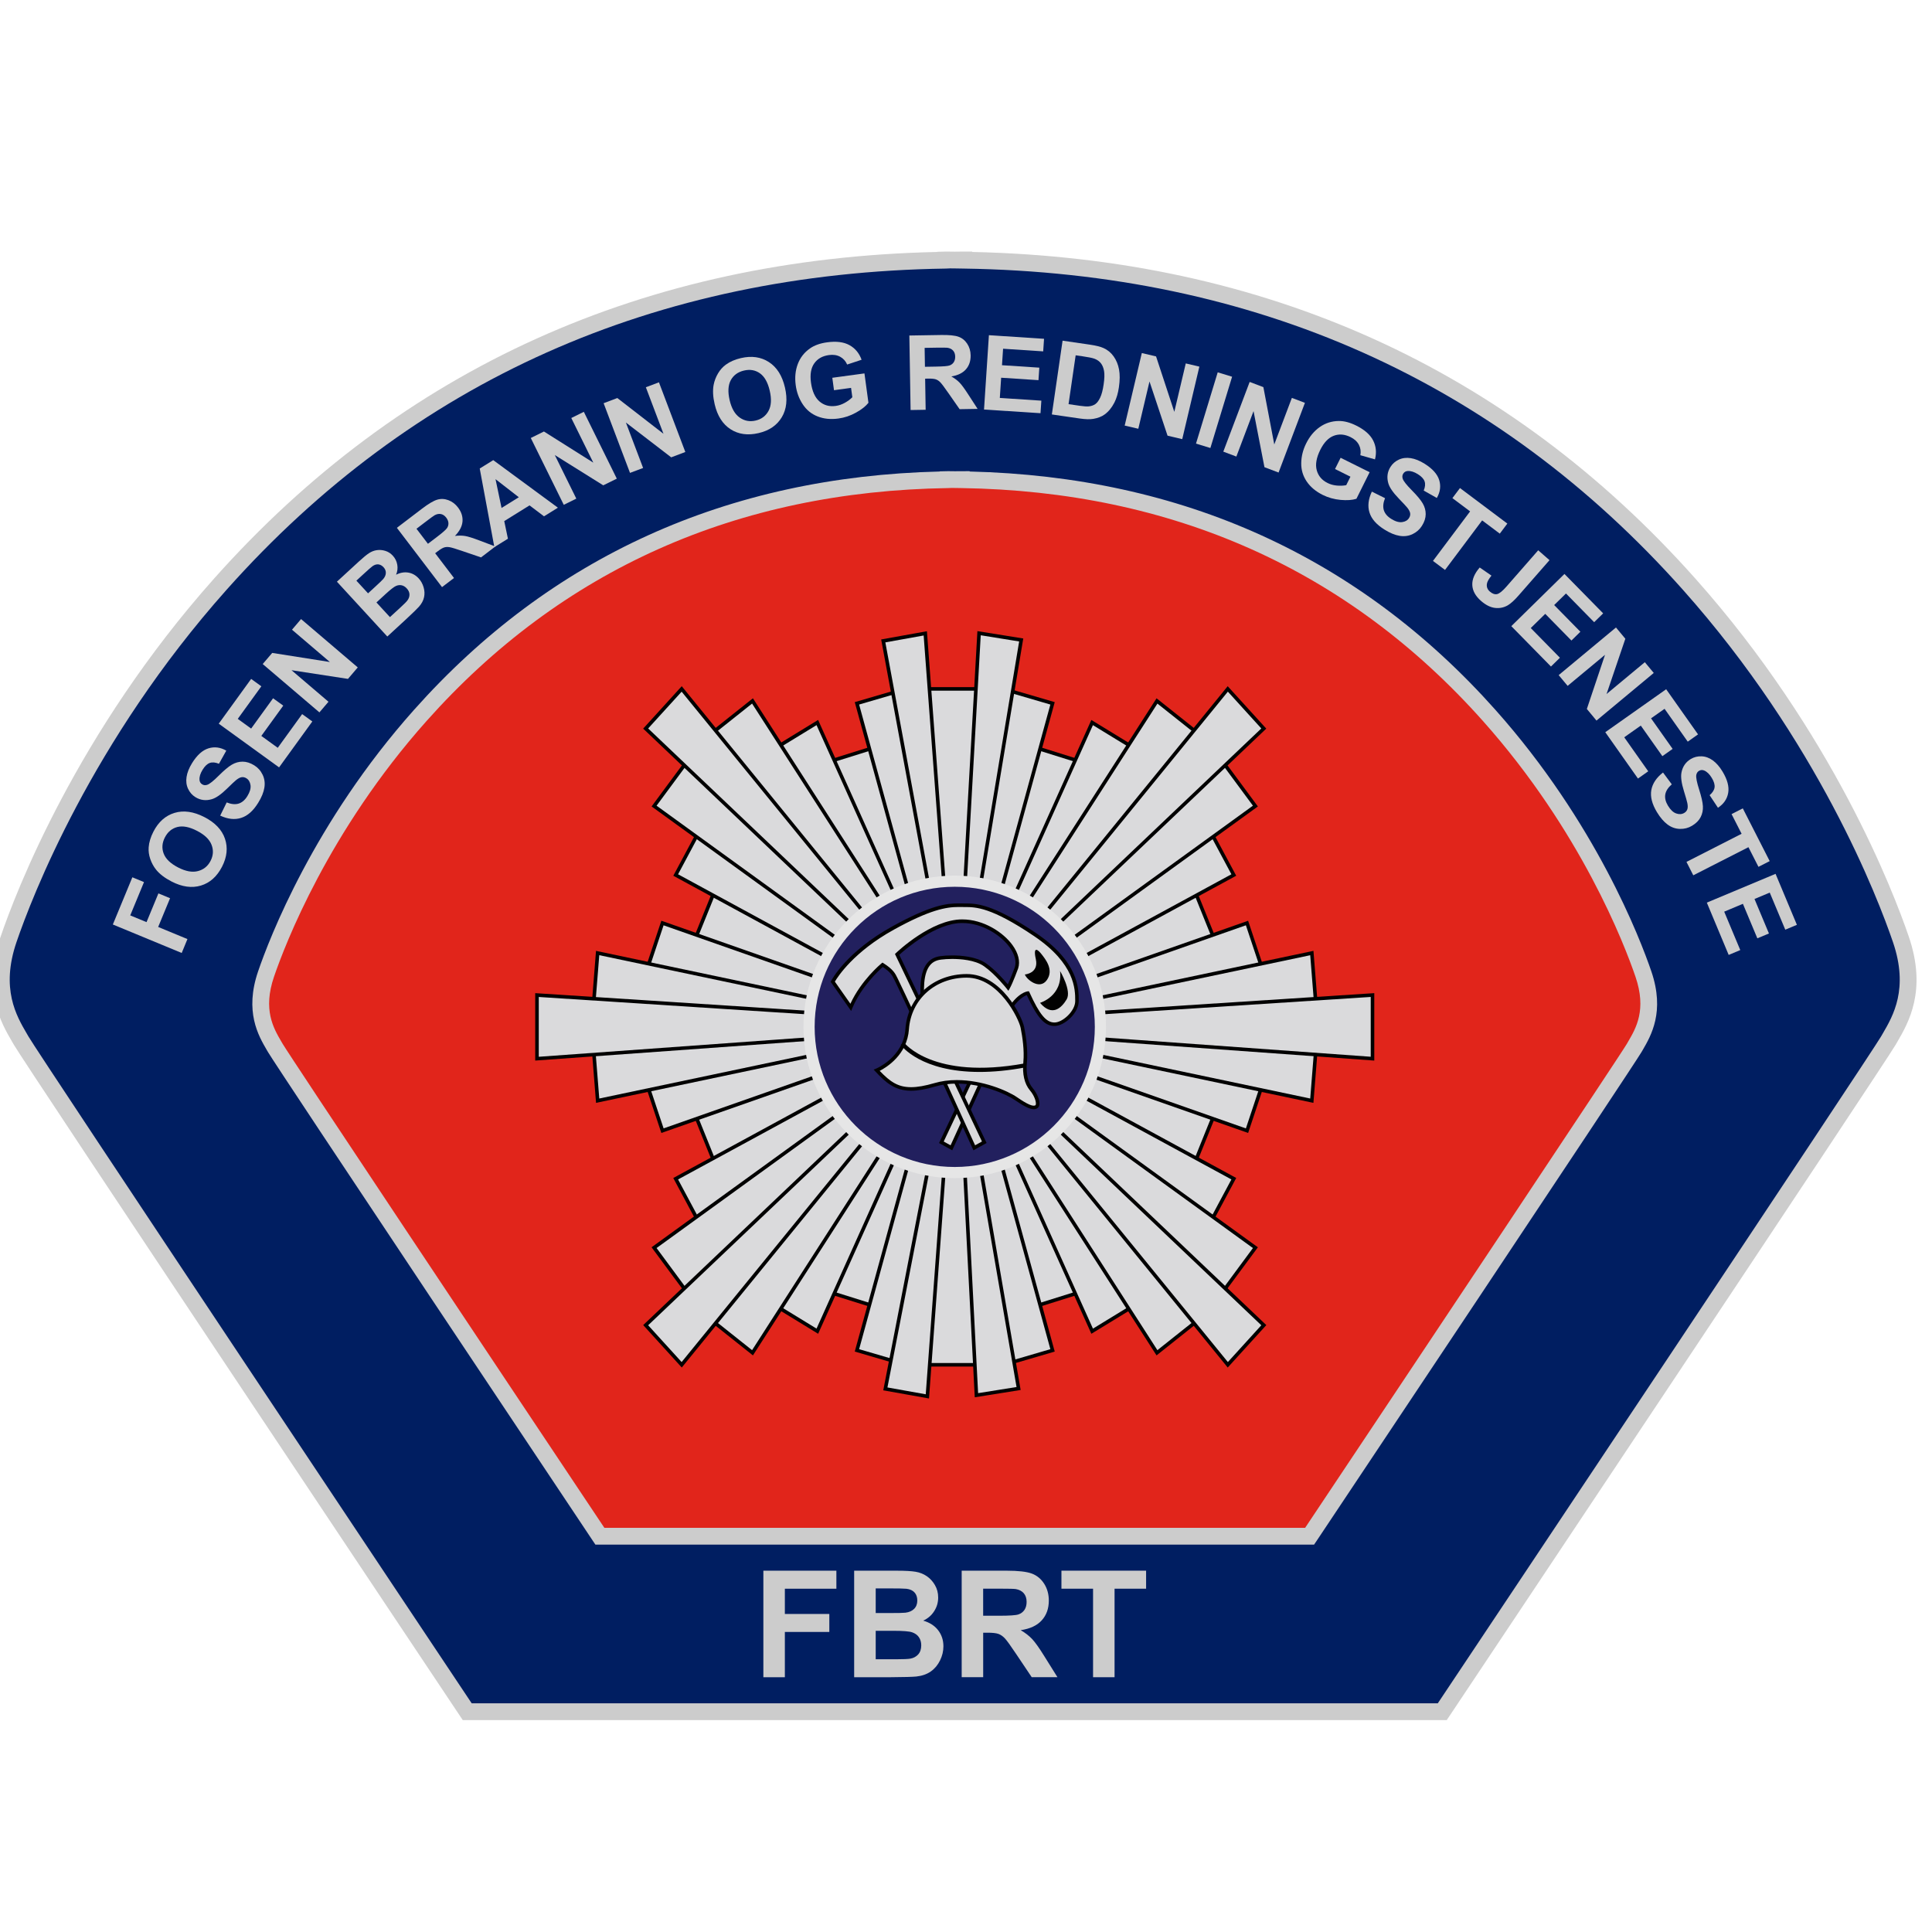 <?xml version="1.0" encoding="utf-8"?>
<svg xmlns="http://www.w3.org/2000/svg" viewBox="0 0 200 200" xmlns:bx="https://boxy-svg.com" width="200px" height="200px"><defs><bx:export><bx:file format="svg" path="favicon.svg"/><bx:file format="png" path="facion.png" width="96" height="96"/><bx:file format="png" path="apple-touch-icon.png" width="180" height="180"/></bx:export></defs><title>ifloralogo--svg</title><g transform="matrix(0.281, 0, 0, 0.281, -0.733, 26.041)" style=""><path class="st0" d="M702.9,253.39C696.3,234.08,616.43,7.03,357.66,3.18V3.09c-1.12,0-2.21,0.04-3.32,0.05 c-1.12-0.01-2.21-0.05-3.33-0.05v0.09C92.24,7.03,12.36,234.08,5.77,253.39c-6.65,19.48,0.67,30.42,4.66,37.34 c3.99,6.92,164.3,247.18,164.3,247.18H351h6.65h176.28c0,0,160.31-240.26,164.3-247.18C702.23,283.8,709.55,272.86,702.9,253.39z" style="fill: rgb(0, 30, 97);"/><path class="st1" d="M535.59,541H173.08l-0.92-1.38c-6.55-9.81-160.41-240.41-164.41-247.35l-0.61-1.05 c-4.14-7.1-11.08-19-4.3-38.84c5.67-16.61,28.12-75.2,78.67-131.95C150.55,42.94,240.17,2.48,347.92,0.15V0.09L351,0 c0.65,0,1.3,0.01,1.94,0.02l1.41,0.02l1.36-0.02c0.64-0.01,1.29-0.02,1.94-0.02h3.09v0.15c107.75,2.33,197.37,42.79,266.4,120.29 c50.58,56.78,73,115.35,78.67,131.96c6.78,19.85-0.15,31.74-4.29,38.84l-0.61,1.05c-3.99,6.93-157.86,237.54-164.41,247.35 L535.59,541z M176.38,534.82h355.91c13.07-19.59,159.54-239.14,163.28-245.63l0.62-1.07c3.85-6.59,9.65-16.55,3.78-33.73 c-5.57-16.32-27.63-73.93-77.43-129.84C554.05,47.66,464.92,7.87,357.61,6.27l-3.04-0.05l-0.21,0l-1.53-0.02c-0.06,0-0.12,0-0.18,0 l-1.6,0.07C243.74,7.87,154.61,47.66,86.13,124.54C36.34,180.43,14.27,238.05,8.69,254.38c-5.87,17.18-0.06,27.14,3.79,33.73 l0.62,1.07C16.84,295.68,163.31,515.23,176.38,534.82z" style="fill: rgb(204, 204, 204);"/><path class="st2" d="M608.04,266.17c-4.8-14.05-62.94-179.31-251.29-182.12v-0.07c-0.82,0-1.61,0.03-2.42,0.03 c-0.81-0.01-1.61-0.03-2.42-0.03v0.07c-188.35,2.81-246.49,168.06-251.29,182.12c-4.84,14.18,0.49,22.14,3.39,27.18 c2.9,5.04,119.59,179.91,119.59,179.91h128.31h4.84h128.31c0,0,116.69-174.87,119.6-179.91 C607.56,288.31,612.89,280.35,608.04,266.17z" style="fill: rgb(225, 37, 27);"/><g><path class="st1" d="M69.55,258.4l-25.37-10.49l7.19-17.39l4.29,1.77l-5.07,12.27l6,2.48l4.38-10.59l4.29,1.78l-4.38,10.59 l10.78,4.46L69.55,258.4z" style="fill: rgb(204, 204, 204);"/><path class="st1" d="M65.83,232.08c-2.49-1.28-4.38-2.72-5.69-4.33c-0.96-1.19-1.68-2.53-2.18-3.99c-0.5-1.47-0.69-2.9-0.58-4.29 c0.14-1.85,0.72-3.77,1.74-5.76c1.85-3.6,4.44-5.9,7.78-6.92c3.34-1.01,7-0.5,10.98,1.54c3.94,2.03,6.48,4.68,7.6,7.97 c1.12,3.29,0.77,6.72-1.07,10.31c-1.87,3.63-4.46,5.95-7.77,6.95C73.31,234.57,69.71,234.08,65.83,232.08z M68.27,226.92 c2.77,1.42,5.19,1.86,7.27,1.31c2.08-0.54,3.63-1.8,4.64-3.76c1.01-1.97,1.13-3.94,0.36-5.93c-0.77-1.99-2.57-3.71-5.4-5.16 c-2.8-1.44-5.2-1.9-7.21-1.38c-2.01,0.52-3.53,1.8-4.58,3.83c-1.04,2.03-1.19,4.03-0.43,5.99 C63.68,223.78,65.46,225.48,68.27,226.92z" style="fill: rgb(204, 204, 204);"/><path class="st1" d="M83.73,207.8l2.39-4.86c1.71,0.68,3.19,0.81,4.43,0.42c1.24-0.4,2.31-1.31,3.19-2.75 c0.94-1.52,1.32-2.86,1.16-4.03c-0.17-1.17-0.68-2.02-1.54-2.55c-0.55-0.34-1.12-0.47-1.71-0.39c-0.59,0.08-1.27,0.44-2.06,1.07 c-0.53,0.43-1.65,1.48-3.35,3.15c-2.19,2.14-4.05,3.44-5.6,3.89c-2.17,0.64-4.18,0.39-6.03-0.75c-1.19-0.73-2.09-1.76-2.71-3.07 c-0.62-1.32-0.81-2.77-0.56-4.38c0.24-1.6,0.92-3.3,2.03-5.1c1.81-2.93,3.82-4.74,6.02-5.43c2.2-0.69,4.4-0.41,6.59,0.84 l-2.71,4.84c-1.32-0.54-2.46-0.64-3.39-0.3c-0.94,0.34-1.82,1.17-2.63,2.5c-0.85,1.37-1.23,2.62-1.14,3.74 c0.05,0.72,0.38,1.27,0.99,1.64c0.55,0.34,1.17,0.4,1.85,0.17c0.87-0.29,2.28-1.41,4.24-3.37c1.96-1.96,3.57-3.31,4.83-4.05 c1.26-0.74,2.58-1.11,3.97-1.11c1.39,0,2.82,0.45,4.29,1.36c1.34,0.83,2.36,1.97,3.07,3.44c0.71,1.46,0.93,3.05,0.66,4.76 c-0.27,1.71-1.03,3.58-2.29,5.61c-1.82,2.95-3.91,4.8-6.25,5.54C89.1,209.39,86.53,209.11,83.73,207.8z" style="fill: rgb(204, 204, 204);"/><path class="st1" d="M105.42,190.03l-22.23-16.1l11.94-16.49l3.76,2.72l-8.69,12l4.93,3.57l8.08-11.16l3.75,2.71l-8.08,11.16 l6.05,4.38l8.99-12.42l3.75,2.71L105.42,190.03z" style="fill: rgb(204, 204, 204);"/><path class="st1" d="M120.28,169.77l-20.89-17.81l3.5-4.1l21.24,3.35l-13.95-11.9l3.34-3.92l20.89,17.81l-3.61,4.23l-20.8-3.2 l13.62,11.62L120.28,169.77z" style="fill: rgb(204, 204, 204);"/><path class="st1" d="M126.73,121.62l8.08-7.43c1.6-1.47,2.85-2.5,3.76-3.09c0.91-0.59,1.87-0.96,2.87-1.1 c1.01-0.15,2.04-0.06,3.1,0.26c1.06,0.32,1.99,0.92,2.79,1.79c0.87,0.95,1.41,2.05,1.63,3.31c0.22,1.26,0.07,2.49-0.44,3.69 c1.56-0.78,3.07-1.03,4.53-0.78c1.46,0.25,2.72,0.97,3.79,2.13c0.85,0.92,1.45,2.01,1.82,3.27c0.37,1.26,0.43,2.49,0.16,3.69 c-0.26,1.2-0.88,2.36-1.86,3.47c-0.61,0.7-2.21,2.25-4.79,4.66l-6.88,6.33L126.73,121.62z M133.9,121.24l4.3,4.67l2.67-2.46 c1.59-1.46,2.56-2.39,2.9-2.79c0.62-0.72,0.95-1.47,0.98-2.24c0.03-0.77-0.25-1.48-0.85-2.13c-0.58-0.62-1.21-0.97-1.92-1.05 c-0.7-0.07-1.43,0.16-2.19,0.7c-0.45,0.33-1.63,1.37-3.55,3.14L133.9,121.24z M141.29,129.27l4.97,5.4l3.78-3.47 c1.47-1.35,2.37-2.25,2.68-2.7c0.5-0.67,0.75-1.39,0.74-2.17c-0.01-0.78-0.35-1.53-1.01-2.24c-0.56-0.61-1.18-0.99-1.86-1.14 c-0.68-0.15-1.39-0.07-2.12,0.25c-0.73,0.32-2.03,1.33-3.89,3.04L141.29,129.27z" style="fill: rgb(204, 204, 204);"/><path class="st1" d="M165.45,123.62l-16.63-21.84l9.28-7.07c2.33-1.78,4.18-2.87,5.54-3.29c1.36-0.41,2.73-0.36,4.13,0.16 c1.4,0.52,2.59,1.42,3.57,2.71c1.25,1.64,1.8,3.36,1.65,5.16c-0.15,1.8-1.08,3.57-2.78,5.31c1.38-0.17,2.63-0.16,3.76,0.03 c1.13,0.19,2.86,0.74,5.21,1.63l5.91,2.23l-5.27,4.02l-6.81-2.32c-2.43-0.83-4.01-1.32-4.77-1.44c-0.75-0.12-1.42-0.09-2.02,0.1 c-0.59,0.19-1.39,0.67-2.41,1.45l-0.89,0.68l6.94,9.12L165.45,123.62z M160.26,107.66l3.26-2.48c2.12-1.61,3.37-2.71,3.76-3.29 c0.39-0.58,0.57-1.2,0.53-1.87c-0.04-0.66-0.3-1.32-0.8-1.98c-0.56-0.73-1.21-1.18-1.94-1.33c-0.74-0.15-1.51-0.02-2.31,0.41 c-0.4,0.22-1.49,1.01-3.28,2.38l-3.44,2.62L160.26,107.66z" style="fill: rgb(204, 204, 204);"/><path class="st1" d="M208.14,94.36l-5.12,3.18l-5.33-4.03l-9.32,5.79l1.36,6.49l-5,3.1l-5.39-28.96l4.98-3.09L208.14,94.36z M193.74,90.51l-8.58-6.66l2.22,10.61L193.74,90.51z" style="fill: rgb(204, 204, 204);"/><path class="st1" d="M210.3,93.3l-12.15-24.62l4.84-2.39l18.19,11.47l-8.11-16.44l4.62-2.28l12.15,24.62l-4.99,2.46L207,74.97 l7.92,16.05L210.3,93.3z" style="fill: rgb(204, 204, 204);"/><path class="st1" d="M234.7,81.54l-9.72-25.67l5.05-1.91l17,13.17l-6.49-17.14l4.82-1.82l9.72,25.67l-5.2,1.97l-16.69-12.82 l6.34,16.74L234.7,81.54z" style="fill: rgb(204, 204, 204);"/><path class="st1" d="M265.89,56.25c-0.64-2.72-0.76-5.1-0.38-7.14c0.29-1.5,0.84-2.92,1.63-4.25c0.8-1.33,1.76-2.4,2.89-3.21 c1.5-1.09,3.34-1.9,5.52-2.4c3.94-0.92,7.38-0.43,10.31,1.46c2.93,1.89,4.91,5.01,5.92,9.37c1.01,4.32,0.62,7.97-1.16,10.95 c-1.78,2.98-4.63,4.94-8.56,5.85c-3.97,0.93-7.42,0.45-10.33-1.43C268.83,63.57,266.88,60.5,265.89,56.25z M271.41,54.77 c0.71,3.03,1.94,5.16,3.7,6.39c1.76,1.24,3.72,1.6,5.87,1.1c2.15-0.5,3.74-1.69,4.75-3.56c1.02-1.87,1.17-4.36,0.44-7.46 c-0.71-3.06-1.92-5.19-3.61-6.39c-1.7-1.2-3.66-1.53-5.88-1.01c-2.22,0.52-3.84,1.7-4.85,3.54 C270.83,49.23,270.69,51.69,271.41,54.77z" style="fill: rgb(204, 204, 204);"/><path class="st1" d="M309.85,51.08l-0.62-4.58l11.84-1.61l1.47,10.83c-1,1.27-2.53,2.48-4.6,3.62c-2.07,1.15-4.22,1.87-6.46,2.17 c-2.85,0.39-5.41,0.13-7.69-0.78c-2.28-0.9-4.1-2.4-5.46-4.47c-1.37-2.08-2.23-4.42-2.58-7.03c-0.38-2.83-0.13-5.43,0.76-7.79 c0.89-2.36,2.39-4.29,4.52-5.77c1.62-1.14,3.73-1.89,6.33-2.24c3.38-0.46,6.11-0.11,8.2,1.05c2.09,1.16,3.58,2.95,4.46,5.38 l-5.32,1.76c-0.56-1.28-1.43-2.24-2.59-2.87c-1.17-0.63-2.54-0.84-4.12-0.62c-2.4,0.33-4.2,1.35-5.41,3.06 c-1.21,1.71-1.61,4.07-1.21,7.06c0.44,3.23,1.49,5.55,3.14,6.97c1.65,1.42,3.64,1.97,5.97,1.65c1.15-0.15,2.27-0.54,3.37-1.15 c1.1-0.61,2.01-1.29,2.76-2.05l-0.47-3.45L309.85,51.08z" style="fill: rgb(204, 204, 204);"/><path class="st1" d="M338.07,58.38l-0.46-27.45l11.67-0.19c2.93-0.05,5.07,0.16,6.4,0.63c1.34,0.47,2.42,1.33,3.24,2.58 c0.82,1.25,1.25,2.68,1.27,4.3c0.03,2.06-0.54,3.77-1.73,5.13c-1.19,1.36-2.98,2.24-5.38,2.63c1.21,0.68,2.21,1.43,3.01,2.25 c0.8,0.82,1.87,2.29,3.23,4.4l3.44,5.3l-6.63,0.11l-4.11-5.9c-1.46-2.11-2.46-3.44-2.99-3.99c-0.54-0.55-1.1-0.92-1.69-1.11 c-0.59-0.2-1.52-0.28-2.79-0.26l-1.12,0.02l0.19,11.46L338.07,58.38z M343.35,42.45l4.1-0.07c2.66-0.04,4.32-0.18,4.98-0.42 c0.66-0.24,1.17-0.63,1.54-1.19c0.36-0.56,0.54-1.25,0.53-2.07c-0.02-0.92-0.28-1.67-0.78-2.22c-0.5-0.56-1.2-0.91-2.1-1.04 c-0.45-0.05-1.8-0.06-4.05-0.03l-4.33,0.07L343.35,42.45z" style="fill: rgb(204, 204, 204);"/><path class="st1" d="M365.12,58.2l1.8-27.39l20.31,1.33l-0.31,4.63l-14.78-0.97l-0.4,6.07l13.75,0.9l-0.31,4.61l-13.75-0.9 l-0.49,7.45l15.3,1l-0.31,4.62L365.12,58.2z" style="fill: rgb(204, 204, 204);"/><path class="st1" d="M394.06,32.83l10.02,1.46c2.26,0.33,3.96,0.75,5.09,1.27c1.53,0.7,2.77,1.73,3.73,3.1 c0.96,1.36,1.62,2.96,1.96,4.78c0.34,1.82,0.32,4-0.05,6.55c-0.32,2.24-0.88,4.12-1.67,5.66c-0.97,1.88-2.17,3.34-3.61,4.38 c-1.08,0.79-2.47,1.32-4.16,1.61c-1.27,0.21-2.92,0.16-4.94-0.13l-10.32-1.5L394.06,32.83z M398.88,38.22l-2.62,17.99l4.1,0.6 c1.53,0.22,2.65,0.3,3.35,0.22c0.92-0.09,1.71-0.36,2.38-0.81c0.66-0.45,1.27-1.25,1.82-2.41c0.55-1.16,0.98-2.79,1.28-4.9 c0.31-2.1,0.36-3.74,0.15-4.92c-0.21-1.18-0.6-2.13-1.18-2.86c-0.57-0.73-1.36-1.28-2.35-1.65c-0.74-0.28-2.23-0.59-4.46-0.91 L398.88,38.22z" style="fill: rgb(204, 204, 204);"/><path class="st1" d="M416.94,64.11l6.31-26.72l5.25,1.24l6.72,20.42l4.22-17.84l5.01,1.18l-6.31,26.72l-5.41-1.28l-6.65-19.97 l-4.12,17.42L416.94,64.11z" style="fill: rgb(204, 204, 204);"/><path class="st1" d="M443.21,70.75l8-26.26l5.3,1.62l-8,26.26L443.21,70.75z" style="fill: rgb(204, 204, 204);"/><path class="st1" d="M453.27,73.71l9.71-25.68l5.05,1.91l4.02,21.12l6.48-17.15l4.81,1.82l-9.71,25.68l-5.2-1.97l-4.02-20.66 l-6.33,16.74L453.27,73.71z" style="fill: rgb(204, 204, 204);"/><path class="st1" d="M494.43,80.11l2.06-4.14l10.69,5.32l-4.87,9.79c-1.54,0.49-3.49,0.62-5.84,0.41 c-2.35-0.22-4.54-0.83-6.56-1.83c-2.57-1.28-4.55-2.93-5.92-4.96c-1.37-2.03-2.05-4.29-2.01-6.77c0.04-2.48,0.64-4.9,1.82-7.26 c1.27-2.56,2.94-4.57,5-6.02c2.07-1.45,4.39-2.2,6.99-2.23c1.98-0.03,4.15,0.54,6.49,1.71c3.05,1.52,5.12,3.35,6.2,5.48 s1.3,4.45,0.67,6.95l-5.39-1.53c0.25-1.38,0.08-2.66-0.53-3.83c-0.61-1.17-1.63-2.12-3.06-2.83c-2.17-1.08-4.23-1.25-6.2-0.51 c-1.96,0.74-3.61,2.46-4.96,5.16c-1.45,2.92-1.89,5.43-1.32,7.53c0.57,2.1,1.9,3.68,4.01,4.72c1.04,0.52,2.18,0.83,3.43,0.94 c1.25,0.11,2.39,0.06,3.43-0.15l1.55-3.12L494.43,80.11z" style="fill: rgb(204, 204, 204);"/><path class="st1" d="M508,88.44l4.85,2.41c-0.68,1.71-0.83,3.18-0.44,4.43c0.39,1.25,1.3,2.32,2.73,3.21 c1.51,0.95,2.86,1.34,4.02,1.18c1.17-0.16,2.02-0.67,2.55-1.53c0.35-0.55,0.48-1.12,0.4-1.71c-0.08-0.59-0.44-1.28-1.06-2.07 c-0.43-0.53-1.47-1.66-3.13-3.37c-2.12-2.2-3.41-4.07-3.86-5.62c-0.62-2.18-0.37-4.18,0.79-6.02c0.74-1.19,1.77-2.08,3.09-2.7 c1.32-0.61,2.78-0.79,4.38-0.54c1.61,0.25,3.3,0.94,5.09,2.05c2.92,1.83,4.72,3.84,5.4,6.04c0.67,2.2,0.38,4.4-0.88,6.58 l-4.83-2.73c0.55-1.32,0.65-2.45,0.32-3.39c-0.33-0.94-1.16-1.82-2.49-2.65c-1.36-0.85-2.61-1.24-3.73-1.16 c-0.73,0.05-1.27,0.37-1.65,0.98c-0.35,0.55-0.41,1.17-0.19,1.85c0.28,0.87,1.4,2.29,3.35,4.26c1.95,1.97,3.29,3.58,4.03,4.85 c0.73,1.26,1.1,2.59,1.09,3.97c-0.01,1.39-0.46,2.82-1.39,4.29c-0.84,1.33-1.99,2.35-3.45,3.05c-1.47,0.7-3.06,0.91-4.77,0.63 c-1.71-0.28-3.58-1.05-5.6-2.32c-2.94-1.84-4.78-3.93-5.5-6.28C506.39,93.81,506.68,91.23,508,88.44z" style="fill: rgb(204, 204, 204);"/><path class="st1" d="M530.51,113.97l13.68-18.25l-6.52-4.89l2.79-3.71l17.45,13.09l-2.78,3.71l-6.5-4.88l-13.68,18.25 L530.51,113.97z" style="fill: rgb(204, 204, 204);"/><path class="st1" d="M569.28,110.05l4.16,3.64L562,126.76c-1.49,1.71-2.8,2.89-3.9,3.55c-1.46,0.85-3.04,1.17-4.73,0.97 c-1.7-0.2-3.42-1.06-5.16-2.58c-2.04-1.78-3.11-3.73-3.21-5.83c-0.1-2.1,0.81-4.26,2.73-6.48l4.33,2.99 c-0.99,1.23-1.54,2.21-1.67,2.97c-0.2,1.14,0.16,2.11,1.08,2.91c0.93,0.81,1.82,1.12,2.67,0.93c0.85-0.19,2.01-1.13,3.47-2.8 L569.28,110.05z" style="fill: rgb(204, 204, 204);"/><path class="st1" d="M559.37,138l19.58-19.23l14.26,14.52l-3.32,3.25l-10.38-10.57l-4.35,4.26l9.66,9.83l-3.3,3.24l-9.65-9.83 l-5.33,5.23l10.74,10.94l-3.3,3.24L559.37,138z" style="fill: rgb(204, 204, 204);"/><path class="st1" d="M576.82,156.04l21.11-17.55l3.45,4.15L594.46,163l14.1-11.72l3.29,3.96l-21.1,17.55l-3.55-4.28l6.69-19.95 L580.12,160L576.82,156.04z" style="fill: rgb(204, 204, 204);"/><path class="st1" d="M593.99,177.07l22.43-15.83l11.74,16.63l-3.79,2.68l-8.54-12.1l-4.98,3.51l7.95,11.26l-3.78,2.67l-7.95-11.26 l-6.1,4.31l8.84,12.53l-3.78,2.67L593.99,177.07z" style="fill: rgb(204, 204, 204);"/><path class="st1" d="M615.26,191.92l3.23,4.35c-1.39,1.21-2.18,2.46-2.4,3.75c-0.21,1.29,0.11,2.65,0.98,4.1 c0.92,1.53,1.93,2.49,3.05,2.88c1.11,0.39,2.1,0.32,2.97-0.2c0.56-0.33,0.93-0.78,1.13-1.34c0.19-0.56,0.19-1.34-0.01-2.32 c-0.14-0.67-0.56-2.15-1.26-4.42c-0.9-2.92-1.2-5.18-0.9-6.76c0.42-2.22,1.57-3.89,3.43-5.01c1.2-0.72,2.52-1.05,3.97-1 c1.45,0.05,2.83,0.55,4.15,1.5c1.31,0.95,2.51,2.33,3.6,4.14c1.78,2.95,2.47,5.57,2.07,7.84c-0.4,2.27-1.66,4.09-3.77,5.47 l-3.07-4.63c1.08-0.93,1.69-1.89,1.82-2.87c0.13-0.99-0.21-2.15-1.02-3.49c-0.83-1.38-1.76-2.29-2.8-2.73 c-0.67-0.28-1.3-0.24-1.91,0.12c-0.56,0.33-0.89,0.86-1.01,1.56c-0.14,0.9,0.21,2.67,1.05,5.31c0.84,2.64,1.31,4.69,1.39,6.14 c0.08,1.46-0.19,2.8-0.83,4.04c-0.63,1.23-1.69,2.3-3.18,3.19c-1.35,0.81-2.84,1.2-4.46,1.15c-1.63-0.04-3.14-0.57-4.54-1.6 c-1.39-1.03-2.71-2.56-3.94-4.6c-1.79-2.97-2.48-5.67-2.06-8.09C611.39,195.97,612.82,193.81,615.26,191.92z" style="fill: rgb(204, 204, 204);"/><path class="st1" d="M623.9,224.85l20.31-10.36l-3.7-7.25l4.14-2.11l9.91,19.43l-4.14,2.11l-3.69-7.24l-20.32,10.36L623.9,224.85z " style="fill: rgb(204, 204, 204);"/><path class="st1" d="M631.4,239.85l25.32-10.6l7.86,18.78l-4.28,1.79l-5.72-13.66l-5.62,2.35l5.32,12.71l-4.27,1.78l-5.32-12.71 l-6.89,2.89l5.92,14.15l-4.27,1.79L631.4,239.85z" style="fill: rgb(204, 204, 204);"/></g><path class="st1" d="M486.71,476.36H221.95l-0.92-1.37c-4.77-7.14-116.78-175.02-119.7-180.09l-0.44-0.75 c-3.09-5.3-8.26-14.16-3.2-28.97c4.14-12.12,20.52-54.9,57.43-96.33c50.23-56.39,115.39-85.93,193.69-87.82v-0.06l3.09-0.07 l2.44,0.03l5.49-0.03v0.13c78.31,1.89,143.46,31.42,193.7,87.82c36.92,41.45,53.29,84.22,57.43,96.34 c5.06,14.81-0.11,23.67-3.19,28.97l-0.44,0.75c-2.92,5.07-114.93,172.95-119.7,180.09L486.71,476.36z M225.26,470.18h258.15 c40.58-60.81,116.33-174.48,118.57-178.37l0.45-0.79c2.89-4.94,6.84-11.71,2.69-23.86c-4.04-11.84-20.04-53.63-56.2-94.22 c-49.68-55.78-114.35-84.65-192.21-85.81l-3.42-0.05l-1.33,0.05c-77.86,1.16-142.53,30.03-192.21,85.81 c-36.14,40.57-52.15,82.38-56.2,94.22c-4.15,12.14-0.2,18.92,2.69,23.86l0.46,0.79C108.93,295.7,184.68,409.37,225.26,470.18z" style="fill: rgb(204, 204, 204);"/><g><g><g><polygon class="st3" points="341.71,410.11 366.03,410.11 357.29,323.81 349.67,323.81 &#9;&#9;&#9;&#9;" style="fill: rgb(218, 218, 220);"/><path class="st4" d="M366.77,410.77h-25.77l0.07-0.72l8.01-86.91h8.81l0.06,0.6L366.77,410.77z M342.44,409.45h22.87 l-8.61-84.98h-6.42L342.44,409.45z" style="fill: rgb(1, 1, 1);"/></g><g><polygon class="st3" points="381.51,389.32 404.07,382.25 377.76,329.77 366.03,329.77 &#9;&#9;&#9;&#9;" style="fill: rgb(218, 218, 220);"/><path class="st4" d="M381.05,390.15l-0.18-0.66l-15.69-60.38h12.98l0.18,0.37L405,382.64L381.05,390.15z M366.88,330.43 l15.09,58.05l21.16-6.63l-25.79-51.42H366.88z" style="fill: rgb(1, 1, 1);"/></g><g><polygon class="st3" points="372.23,410.11 390.36,404.8 370.46,332.29 360.73,332.29 &#9;&#9;&#9;&#9;" style="fill: rgb(218, 218, 220);"/><path class="st4" d="M371.69,410.95l-11.72-79.33h10.99l20.21,73.62l-0.62,0.19L371.69,410.95z M361.49,332.95l11.28,76.32 l16.79-4.91l-19.6-71.41H361.49z" style="fill: rgb(1, 1, 1);"/></g><g><polygon class="st3" points="420.87,388 404.95,397.74 375.54,332.29 380.42,326.75 &#9;&#9;&#9;&#9;" style="fill: rgb(218, 218, 220);"/><path class="st4" d="M404.66,398.69l-0.3-0.68l-29.58-65.84l5.73-6.5l0.48,0.72l40.82,61.83L404.66,398.69z M376.32,332.4 l28.93,64.39l14.7-8.99l-39.59-59.97L376.32,332.4z" style="fill: rgb(1, 1, 1);"/></g><g><polygon class="st3" points="377.86,418.84 362.32,421.32 357.29,323.81 361.49,323.88 &#9;&#9;&#9;&#9;" style="fill: rgb(218, 218, 220);"/><path class="st4" d="M361.71,422.09l-0.04-0.73l-5.08-98.23l5.46,0.11l0.09,0.54l16.47,95.61L361.71,422.09z M357.98,324.48 l4.96,96.08l14.16-2.26l-16.17-93.77L357.98,324.48z" style="fill: rgb(1, 1, 1);"/></g><g><polygon class="st3" points="428.83,405.68 446.07,391.98 384.61,323.81 378.83,327.86 &#9;&#9;&#9;&#9;" style="fill: rgb(218, 218, 220);"/><path class="st4" d="M428.68,406.65l-0.4-0.61l-50.35-78.36l6.78-4.75l0.39,0.43l61.94,68.69L428.68,406.65z M379.72,328.03 l49.27,76.69l16.13-12.83l-60.62-67.21L379.72,328.03z" style="fill: rgb(1, 1, 1);"/></g><g><polygon class="st3" points="450.95,315.47 440.78,340.69 398.2,312.82 404.07,300.21 &#9;&#9;&#9;&#9;" style="fill: rgb(218, 218, 220);"/><path class="st4" d="M441.08,341.67l-0.67-0.44l-43.04-28.18l6.35-13.64l0.55,0.18l47.55,15.46L441.08,341.67z M399.04,312.58 l41.42,27.12l9.61-23.82l-45.65-14.86L399.04,312.58z" style="fill: rgb(1, 1, 1);"/></g><g><polygon class="st3" points="446.07,362.24 457.13,341.57 396.11,308.4 393.49,315.09 &#9;&#9;&#9;&#9;" style="fill: rgb(218, 218, 220);"/><path class="st4" d="M446.26,363.29l-0.62-0.56l-52.93-47.46l3.06-7.82l62.26,33.84L446.26,363.29z M394.27,314.91l51.62,46.28 l10.36-19.36l-59.8-32.5L394.27,314.91z" style="fill: rgb(1, 1, 1);"/></g><g><polygon class="st3" points="468.19,305.3 462,323.87 404.07,303.53 404.07,293.36 &#9;&#9;&#9;&#9;" style="fill: rgb(218, 218, 220);"/><path class="st4" d="M462.42,324.71l-59.01-20.72v-11.43l65.65,12.23L462.42,324.71z M404.73,303.06l56.86,19.97l5.74-17.22 l-62.6-11.66V303.06z" style="fill: rgb(1, 1, 1);"/></g><g><polygon class="st3" points="451.83,384.91 465.1,366.97 390.36,312.82 384.61,319.02 &#9;&#9;&#9;&#9;" style="fill: rgb(218, 218, 220);"/><path class="st4" d="M451.91,385.9l-0.54-0.52l-67.68-66.34l6.58-7.09l0.47,0.34l75.27,54.54L451.91,385.9z M385.53,319 l66.23,64.91l12.42-16.8l-73.72-53.41L385.53,319z" style="fill: rgb(1, 1, 1);"/></g><g><polygon class="st3" points="487.65,290.6 485.88,312.82 404.07,295.57 404.07,287.61 &#9;&#9;&#9;&#9;" style="fill: rgb(218, 218, 220);"/><path class="st4" d="M486.47,313.62l-0.73-0.15l-82.34-17.36v-9.18l0.68,0.02l84.27,3.02L486.47,313.62z M404.73,295.04 l80.56,16.98l1.65-20.79l-82.21-2.93V295.04z" style="fill: rgb(1, 1, 1);"/></g><g><polygon class="st3" points="468.19,395.52 454.93,410.11 384.61,323.81 387.71,319.02 &#9;&#9;&#9;&#9;" style="fill: rgb(218, 218, 220);"/><path class="st4" d="M454.9,411.12l-71.1-87.27l3.79-5.86l0.58,0.55l80.95,76.95l-0.43,0.47L454.9,411.12z M385.42,323.76 l69.53,85.34l12.32-13.55l-79.44-75.51L385.42,323.76z" style="fill: rgb(1, 1, 1);"/></g><g><polygon class="st3" points="327.15,389.32 304.6,382.25 330.91,329.77 342.63,329.77 &#9;&#9;&#9;&#9;" style="fill: rgb(218, 218, 220);"/><path class="st4" d="M327.61,390.15l-23.95-7.51l26.84-53.53h12.98l-0.21,0.83L327.61,390.15z M305.53,381.85l21.16,6.63 l15.09-58.05h-10.47L305.53,381.85z" style="fill: rgb(1, 1, 1);"/></g><g><polygon class="st3" points="336.44,410.11 318.31,404.8 338.21,332.29 347.93,332.29 &#9;&#9;&#9;&#9;" style="fill: rgb(218, 218, 220);"/><path class="st4" d="M336.98,410.95l-0.72-0.21l-18.76-5.5l0.17-0.62l20.04-73h10.99l-0.11,0.76L336.98,410.95z M319.11,404.36 l16.79,4.91l11.28-76.32h-8.47L319.11,404.36z" style="fill: rgb(1, 1, 1);"/></g><g><polygon class="st3" points="287.79,388 303.71,397.74 333.12,332.29 328.24,326.75 &#9;&#9;&#9;&#9;" style="fill: rgb(218, 218, 220);"/><path class="st4" d="M304.01,398.69l-17.13-10.48l0.37-0.57l40.92-61.98l5.73,6.5L304.01,398.69z M288.72,387.79l14.7,8.99 l28.93-64.39l-4.03-4.58L288.72,387.79z" style="fill: rgb(1, 1, 1);"/></g><g><polygon class="st3" points="279.83,405.68 262.58,391.98 324.06,323.81 329.84,327.86 &#9;&#9;&#9;&#9;" style="fill: rgb(218, 218, 220);"/><path class="st4" d="M279.99,406.65l-0.57-0.45l-17.8-14.15l0.47-0.51l61.86-68.6l6.78,4.75l-0.34,0.53L279.99,406.65z M263.54,391.89l16.13,12.83l49.27-76.69l-4.79-3.35L263.54,391.89z" style="fill: rgb(1, 1, 1);"/></g><g><polygon class="st3" points="257.72,315.47 267.89,340.69 310.45,312.82 304.6,300.21 &#9;&#9;&#9;&#9;" style="fill: rgb(218, 218, 220);"/><path class="st4" d="M267.58,341.67l-10.74-26.62l48.1-15.64l6.35,13.64L267.58,341.67z M258.59,315.87l9.61,23.82l41.42-27.12 l-5.38-11.56L258.59,315.87z" style="fill: rgb(1, 1, 1);"/></g><g><polygon class="st3" points="262.58,362.24 251.53,341.57 312.56,308.4 315.17,315.09 &#9;&#9;&#9;&#9;" style="fill: rgb(218, 218, 220);"/><path class="st4" d="M262.4,363.29l-11.76-21.99l62.25-33.84l3.06,7.82L262.4,363.29z M252.41,341.83l10.36,19.36l51.63-46.28 l-2.18-5.58L252.41,341.83z" style="fill: rgb(1, 1, 1);"/></g><g><polygon class="st3" points="240.47,305.3 246.66,323.87 304.6,303.53 304.6,293.36 &#9;&#9;&#9;&#9;" style="fill: rgb(218, 218, 220);"/><path class="st4" d="M246.25,324.71l-6.64-19.91l65.64-12.23v11.43l-0.44,0.16L246.25,324.71z M241.34,305.8l5.74,17.22 l56.87-19.97v-8.91L241.34,305.8z" style="fill: rgb(1, 1, 1);"/></g><g><polygon class="st3" points="256.83,384.91 243.57,366.97 318.31,312.82 324.06,319.02 &#9;&#9;&#9;&#9;" style="fill: rgb(218, 218, 220);"/><path class="st4" d="M256.75,385.9l-14.11-19.08l0.54-0.39l75.21-54.49l6.58,7.09l-0.46,0.45L256.75,385.9z M244.49,367.1 l12.42,16.8L323.14,319l-4.92-5.31L244.49,367.1z" style="fill: rgb(1, 1, 1);"/></g><g><polygon class="st3" points="221.01,290.6 222.78,312.82 304.6,295.57 304.6,287.61 &#9;&#9;&#9;&#9;" style="fill: rgb(218, 218, 220);"/><path class="st4" d="M222.19,313.62l-1.88-23.65l0.69-0.02l84.26-3.02v9.18L222.19,313.62z M221.72,291.23l1.66,20.79 l80.56-16.98v-6.74L221.72,291.23z" style="fill: rgb(1, 1, 1);"/></g><g><polygon class="st3" points="240.47,395.52 253.74,410.11 324.06,323.81 320.96,319.02 &#9;&#9;&#9;&#9;" style="fill: rgb(218, 218, 220);"/><path class="st4" d="M253.77,411.12l-0.51-0.57l-13.7-15.06l0.47-0.45l81.06-77.05l3.79,5.86L253.77,411.12z M241.39,395.55 l12.33,13.55l69.53-85.34l-2.41-3.72L241.39,395.55z" style="fill: rgb(1, 1, 1);"/></g><g><polygon class="st3" points="328.77,418.99 344.25,421.76 351.44,323.87 347.24,323.87 &#9;&#9;&#9;&#9;" style="fill: rgb(218, 218, 220);"/><path class="st4" d="M344.85,422.53L328,419.52l18.69-96.31h5.46l-0.05,0.71L344.85,422.53z M329.54,418.46l14.11,2.52 l7.09-96.45h-2.95L329.54,418.46z" style="fill: rgb(1, 1, 1);"/></g><g><g><polygon class="st3" points="341.71,161.13 366.03,161.13 357.29,247.43 349.67,247.43 &#9;&#9;&#9;&#9;&#9;" style="fill: rgb(218, 218, 220);"/><path class="st4" d="M357.88,248.09h-8.81l-8.08-87.62h25.77l-0.08,0.72L357.88,248.09z M350.27,246.77h6.42l8.61-84.99h-22.87 L350.27,246.77z" style="fill: rgb(1, 1, 1);"/></g><g><polygon class="st3" points="381.51,181.92 404.07,188.99 377.76,241.47 366.03,241.47 &#9;&#9;&#9;&#9;&#9;" style="fill: rgb(218, 218, 220);"/><path class="st4" d="M378.16,242.13h-12.98l15.87-61.05l23.95,7.51L378.16,242.13z M366.88,240.82h10.46l25.79-51.43 l-21.16-6.63L366.88,240.82z" style="fill: rgb(1, 1, 1);"/></g><g><polygon class="st3" points="372.23,161.13 390.36,166.44 370.46,238.96 360.73,238.96 &#9;&#9;&#9;&#9;&#9;" style="fill: rgb(218, 218, 220);"/><path class="st4" d="M370.96,239.62h-10.99l0.11-0.75l11.61-78.58l19.48,5.7L370.96,239.62z M361.49,238.3h8.47l19.6-71.42 l-16.79-4.91L361.49,238.3z" style="fill: rgb(1, 1, 1);"/></g><g><polygon class="st3" points="420.87,183.24 404.95,173.51 375.54,238.96 380.42,244.5 &#9;&#9;&#9;&#9;&#9;" style="fill: rgb(218, 218, 220);"/><path class="st4" d="M380.5,245.58l-5.73-6.5l0.17-0.38l29.72-66.14l17.14,10.48l-0.38,0.57L380.5,245.58z M376.32,238.85 l4.03,4.58l39.59-59.97l-14.7-8.99L376.32,238.85z" style="fill: rgb(1, 1, 1);"/></g><g><polygon class="st3" points="378.83,143.09 363.29,140.6 357.29,247.43 361.49,247.35 &#9;&#9;&#9;&#9;&#9;" style="fill: rgb(218, 218, 220);"/><path class="st4" d="M356.59,248.1l0.04-0.71l6.05-107.56l16.9,2.71l-0.11,0.65L362.05,248L356.59,248.1z M363.91,141.36 l-5.93,105.4l2.95-0.05l17.13-103.07L363.91,141.36z" style="fill: rgb(1, 1, 1);"/></g><g><polygon class="st3" points="428.83,165.55 446.07,179.26 384.61,247.43 378.83,243.39 &#9;&#9;&#9;&#9;&#9;" style="fill: rgb(218, 218, 220);"/><path class="st4" d="M384.71,248.3l-6.78-4.74l50.75-78.98l18.36,14.6L384.71,248.3z M379.72,243.21l4.79,3.35l60.62-67.21 l-16.13-12.82L379.72,243.21z" style="fill: rgb(1, 1, 1);"/></g><g><polygon class="st3" points="450.95,255.77 440.78,230.56 398.2,258.42 404.07,271.03 &#9;&#9;&#9;&#9;&#9;" style="fill: rgb(218, 218, 220);"/><path class="st4" d="M403.72,271.83l-6.35-13.65l43.71-28.61l0.29,0.74l10.44,25.86L403.72,271.83z M399.04,258.66l5.38,11.56 l45.65-14.86l-9.61-23.81L399.04,258.66z" style="fill: rgb(1, 1, 1);"/></g><g><polygon class="st3" points="446.07,209.01 457.13,229.67 396.11,262.84 393.49,256.15 &#9;&#9;&#9;&#9;&#9;" style="fill: rgb(218, 218, 220);"/><path class="st4" d="M395.77,263.78l-3.06-7.81l53.55-48.01l11.76,21.98l-0.57,0.32L395.77,263.78z M394.27,256.34l2.18,5.57 l59.8-32.5l-10.36-19.36L394.27,256.34z" style="fill: rgb(1, 1, 1);"/></g><g><polygon class="st3" points="468.19,265.94 462,247.37 404.07,267.71 404.07,277.88 &#9;&#9;&#9;&#9;&#9;" style="fill: rgb(218, 218, 220);"/><path class="st4" d="M403.41,278.67v-11.43l0.44-0.15l58.56-20.56l6.64,19.92L403.41,278.67z M404.73,268.17v8.91l62.6-11.66 l-5.74-17.22L404.73,268.17z" style="fill: rgb(1, 1, 1);"/></g><g><polygon class="st3" points="451.83,186.34 465.1,204.28 390.36,258.42 384.61,252.23 &#9;&#9;&#9;&#9;&#9;" style="fill: rgb(218, 218, 220);"/><path class="st4" d="M390.27,259.29l-6.58-7.09l68.21-66.87l14.11,19.09l-0.54,0.39L390.27,259.29z M385.53,252.25l4.92,5.3 l73.73-53.41l-12.42-16.8L385.53,252.25z" style="fill: rgb(1, 1, 1);"/></g><g><polygon class="st3" points="487.65,280.64 485.88,258.42 404.07,275.67 404.07,283.63 &#9;&#9;&#9;&#9;&#9;" style="fill: rgb(218, 218, 220);"/><path class="st4" d="M403.41,284.31v-9.18l83.07-17.51l1.88,23.65l-0.69,0.03L403.41,284.31z M404.73,276.2v6.75l82.21-2.93 l-1.65-20.79L404.73,276.2z" style="fill: rgb(1, 1, 1);"/></g><g><polygon class="st3" points="468.19,175.73 454.93,161.13 384.61,247.43 387.71,252.23 &#9;&#9;&#9;&#9;&#9;" style="fill: rgb(218, 218, 220);"/><path class="st4" d="M387.58,253.25l-3.79-5.87l71.1-87.26l14.21,15.63L387.58,253.25z M385.42,247.48l2.41,3.73l79.44-75.52 l-12.32-13.56L385.42,247.48z" style="fill: rgb(1, 1, 1);"/></g><g><polygon class="st3" points="508.23,273.9 508.23,297.34 404.07,289.82 404.07,280.64 &#9;&#9;&#9;&#9;&#9;" style="fill: rgb(218, 218, 220);"/><path class="st4" d="M508.89,298.04l-0.71-0.05l-104.77-7.56v-10.4l0.62-0.05l104.86-6.78V298.04z M404.73,289.21l102.85,7.42 v-22.03l-102.85,6.65V289.21z" style="fill: rgb(1, 1, 1);"/></g><g><g><polygon class="st3" points="327.15,181.92 304.6,188.99 330.91,241.47 342.63,241.47 &#9;&#9;&#9;&#9;&#9;&#9;" style="fill: rgb(218, 218, 220);"/><path class="st4" d="M343.48,242.13H330.5l-0.18-0.36l-26.66-53.17l23.95-7.51L343.48,242.13z M331.31,240.82h10.47 l-15.09-58.06l-21.16,6.63L331.31,240.82z" style="fill: rgb(1, 1, 1);"/></g><g><polygon class="st3" points="336.44,161.13 318.31,166.44 338.21,238.96 347.93,238.96 &#9;&#9;&#9;&#9;&#9;&#9;" style="fill: rgb(218, 218, 220);"/><path class="st4" d="M348.7,239.62h-10.99l-20.21-73.63l19.48-5.7L348.7,239.62z M338.71,238.3h8.47l-11.28-76.33l-16.79,4.91 L338.71,238.3z" style="fill: rgb(1, 1, 1);"/></g><g><polygon class="st3" points="287.79,183.24 303.71,173.51 333.12,238.96 328.24,244.5 &#9;&#9;&#9;&#9;&#9;&#9;" style="fill: rgb(218, 218, 220);"/><path class="st4" d="M328.17,245.58l-0.48-0.72l-40.82-61.83l17.13-10.48l0.3,0.68l29.58,65.84L328.17,245.58z M288.72,183.45 l39.6,59.97l4.03-4.58l-28.93-64.38L288.72,183.45z" style="fill: rgb(1, 1, 1);"/></g><g><polygon class="st3" points="279.83,165.55 262.58,179.26 324.06,247.43 329.84,243.39 &#9;&#9;&#9;&#9;&#9;&#9;" style="fill: rgb(218, 218, 220);"/><path class="st4" d="M323.95,248.3l-62.33-69.12l0.55-0.44l17.81-14.16l0.4,0.61l50.35,78.37L323.95,248.3z M263.54,179.35 l60.61,67.21l4.79-3.35l-49.27-76.69L263.54,179.35z" style="fill: rgb(1, 1, 1);"/></g><g><polygon class="st3" points="257.72,255.77 267.89,230.56 310.45,258.42 304.6,271.03 &#9;&#9;&#9;&#9;&#9;&#9;" style="fill: rgb(218, 218, 220);"/><path class="st4" d="M304.94,271.83l-0.55-0.18l-47.55-15.48l10.74-26.61l0.67,0.44l43.04,28.17L304.94,271.83z M258.59,255.36l45.65,14.86l5.38-11.56l-41.42-27.11L258.59,255.36z" style="fill: rgb(1, 1, 1);"/></g><g><polygon class="st3" points="262.58,209.01 251.53,229.67 312.56,262.84 315.17,256.15 &#9;&#9;&#9;&#9;&#9;&#9;" style="fill: rgb(218, 218, 220);"/><path class="st4" d="M312.9,263.78l-0.65-0.35l-61.6-33.48l11.76-21.98l53.55,48.01L312.9,263.78z M252.41,229.41l59.8,32.5 l2.18-5.57l-51.63-46.28L252.41,229.41z" style="fill: rgb(1, 1, 1);"/></g><g><polygon class="st3" points="240.47,265.94 246.66,247.37 304.6,267.71 304.6,277.88 &#9;&#9;&#9;&#9;&#9;&#9;" style="fill: rgb(218, 218, 220);"/><path class="st4" d="M305.25,278.67l-65.64-12.23l6.64-19.92l59,20.72V278.67z M241.34,265.43l62.6,11.66v-8.91l-56.87-19.97 L241.34,265.43z" style="fill: rgb(1, 1, 1);"/></g><g><polygon class="st3" points="256.83,186.34 243.57,204.28 318.31,258.42 324.06,252.23 &#9;&#9;&#9;&#9;&#9;&#9;" style="fill: rgb(218, 218, 220);"/><path class="st4" d="M318.39,259.29l-75.74-54.87l14.11-19.09l0.54,0.53l67.68,66.34L318.39,259.29z M244.49,204.14 l73.73,53.41l4.92-5.3l-66.22-64.92L244.49,204.14z" style="fill: rgb(1, 1, 1);"/></g><g><polygon class="st3" points="221.01,280.64 222.78,258.42 304.6,275.67 304.6,283.63 &#9;&#9;&#9;&#9;&#9;&#9;" style="fill: rgb(218, 218, 220);"/><path class="st4" d="M305.25,284.31l-0.68-0.02l-84.27-3.02l1.88-23.65l0.73,0.16l82.33,17.36V284.31z M221.72,280.01 l82.22,2.93v-6.75l-80.56-16.98L221.72,280.01z" style="fill: rgb(1, 1, 1);"/></g><g><polygon class="st3" points="240.47,175.73 253.74,161.13 324.06,247.43 320.96,252.23 &#9;&#9;&#9;&#9;&#9;&#9;" style="fill: rgb(218, 218, 220);"/><path class="st4" d="M321.08,253.25l-81.53-77.5l14.21-15.63l0.48,0.59l70.62,86.67L321.08,253.25z M241.39,175.69 l79.45,75.52l2.41-3.73l-69.53-85.34L241.39,175.69z" style="fill: rgb(1, 1, 1);"/></g><g><polygon class="st3" points="200.43,273.9 200.43,297.34 304.6,289.82 304.6,280.64 &#9;&#9;&#9;&#9;&#9;&#9;" style="fill: rgb(218, 218, 220);"/><path class="st4" d="M199.78,298.04V273.2l105.48,6.83v10.4l-0.61,0.05L199.78,298.04z M201.09,274.61v22.03l102.85-7.42 v-7.95L201.09,274.61z" style="fill: rgb(1, 1, 1);"/></g></g><g><polygon class="st3" points="328,143.44 343.48,140.66 351.44,247.37 347.24,247.37 &#9;&#9;&#9;&#9;&#9;" style="fill: rgb(218, 218, 220);"/><path class="st4" d="M352.15,248.02h-5.46l-0.1-0.54l-19.36-104.58l16.85-3.03l0.06,0.73L352.15,248.02z M347.79,246.71h2.95 l-7.86-105.27l-14.11,2.54L347.79,246.71z" style="fill: rgb(1, 1, 1);"/></g></g></g><path class="st5" d="M408,285.62c0,29.64-24.03,53.68-53.67,53.68c-29.64,0-53.67-24.03-53.67-53.68 c0-29.64,24.03-53.67,53.67-53.67C383.97,231.95,408,255.98,408,285.62z" style="fill: rgb(34, 32, 94);"/><path class="st6" d="M354.33,341.36c-30.73,0-55.73-25.01-55.73-55.74c0-30.73,25-55.73,55.73-55.73c30.73,0,55.73,25,55.73,55.73 C410.06,316.35,385.06,341.36,354.33,341.36z M354.33,234.01c-28.46,0-51.61,23.15-51.61,51.61c0,28.46,23.15,51.62,51.61,51.62 c28.46,0,51.61-23.16,51.61-51.62C405.94,257.16,382.79,234.01,354.33,234.01z" style="fill: rgb(230, 230, 230);"/><g><g><polygon class="st3" points="365.21,303.66 353.11,330.17 349.42,328.13 362.8,299.84 &#9;&#9;&#9;&#9;" style="fill: rgb(218, 218, 220);"/><path class="st4" d="M353.41,331.1l-4.86-2.68l14.16-29.94l3.25,5.14L353.41,331.1z M350.27,327.86l2.53,1.4l11.66-25.54 l-1.59-2.51L350.27,327.86z" style="fill: rgb(1, 1, 1);"/></g><g><path class="st3" d="M383.95,251.66c-15.66-10.58-21.53-10.83-26-10.83c-4.46,0-9.56-0.89-26.38,8.41 C314.75,258.55,309.4,269,309.4,269l6.63,9.43c3.83-9.18,11.73-15.68,11.73-15.68c4.08,2.55,4.33,4.21,5.22,5.86 c0.89,1.66,17.61,37.59,17.61,37.59l23.31-26c3.95-6.75,7.39-7.01,7.39-7.01c3.95,8.67,6.5,11.47,9.81,11.47 c3.31,0,8.28-4.46,8.28-8.54C399.37,272.06,399.63,262.24,383.95,251.66z M377.07,263.9c0,0-1.92,5.22-3.06,7.26 c0,0-4.2-5.38-8.54-8.43c-4.34-3.05-12.49-3.04-16.32-2.53c-3.82,0.51-8.5,3.24-6.21,19.3l-9.85-20.58 c0,0,12.75-12.24,23.96-12.24C368.28,246.69,379.37,256.89,377.07,263.9z" style="fill: rgb(218, 218, 220);"/><path class="st4" d="M350.41,307.39l-0.42-0.9c-0.17-0.37-16.72-35.94-17.59-37.57c-0.15-0.27-0.28-0.54-0.41-0.82 c-0.62-1.3-1.26-2.64-4.18-4.54c-1.58,1.39-7.92,7.31-11.18,15.11l-0.46,1.1l-7.54-10.73l0.18-0.36 c0.22-0.43,5.64-10.73,22.44-20.03c14.21-7.86,20.07-8.52,24.44-8.52c0.42,0,0.81,0.01,1.2,0.01l1.05,0.01 c4.28,0,10.15,0,26.37,10.94c15.72,10.61,15.71,20.57,15.7,24.82v0.2c0,4.44-5.24,9.19-8.94,9.19c-3.63,0-6.32-2.98-10.19-11.37 c-0.98,0.34-3.56,1.64-6.45,6.58L350.41,307.39z M327.7,261.94l0.4,0.25c3.6,2.25,4.38,3.9,5.08,5.35 c0.12,0.26,0.24,0.51,0.37,0.76c0.82,1.52,14.55,31.01,17.2,36.73l22.64-25.26c4-6.87,7.68-7.21,7.83-7.23l0.45-0.03l0.2,0.42 c3.73,8.18,6.14,11.08,9.21,11.08c3.01,0,7.63-4.23,7.63-7.88v-0.2c0-4.04,0.01-13.51-15.13-23.73 c-15.88-10.72-21.52-10.72-25.63-10.72c-0.71,0-1.45-0.02-2.25-0.02c-4.52,0-10.54,1.02-23.81,8.36 c-14.74,8.15-20.63,17.28-21.72,19.14l5.72,8.14c3.97-8.64,11.13-14.59,11.44-14.86L327.7,261.94z M344.21,283.65l-11.9-24.87 l0.34-0.33c0.53-0.51,13.07-12.42,24.41-12.42c8.04,0,15.25,4.9,18.54,9.45c2.19,3,2.92,6.07,2.09,8.62 c-0.08,0.24-1.95,5.32-3.11,7.38l-0.49,0.86l-0.61-0.78c-0.04-0.05-4.19-5.34-8.4-8.29c-3.3-2.32-8.75-2.67-11.7-2.67 c-1.47,0-2.94,0.09-4.14,0.25c-1.86,0.25-3.18,0.97-4.17,2.28c-2.12,2.8-2.61,8.27-1.47,16.27L344.21,283.65z M333.91,259.08 l7.94,16.6c-0.53-6.33,0.19-10.71,2.17-13.33c1.2-1.59,2.85-2.5,5.05-2.79c1.25-0.17,2.79-0.26,4.32-0.26 c3.11,0,8.86,0.38,12.46,2.91c3.41,2.39,6.68,6.13,8.04,7.76c1.1-2.31,2.54-6.25,2.56-6.29c0.69-2.12,0.02-4.76-1.91-7.41 c-3.11-4.29-9.9-8.91-17.48-8.91C347.26,247.35,336.01,257.17,333.91,259.08z" style="fill: rgb(1, 1, 1);"/></g><g><polygon class="st3" points="349.42,303.66 361.53,330.17 365.21,328.13 351.84,299.84 &#9;&#9;&#9;&#9;" style="fill: rgb(218, 218, 220);"/><path class="st4" d="M361.22,331.1l-12.55-27.49l3.25-5.14l14.15,29.94L361.22,331.1z M350.17,303.71l11.66,25.54l2.53-1.4 l-12.61-26.66L350.17,303.71z" style="fill: rgb(1, 1, 1);"/></g><path class="st4" d="M380.17,266.32c0,0,5.19-0.39,4.04-5.61c-1.15-5.22,0.89-3.44,2.16-1.78c1.28,1.66,4.59,5.61,1.91,9.43 C385.61,272.18,380.72,268.1,380.17,266.32z" style="fill: rgb(1, 1, 1);"/><path class="st4" d="M385.75,276.77c0,0,8.4-2.42,7.39-11.72c0,0,4.33,7.26,2.42,10.45C393.64,278.68,390.2,281.99,385.75,276.77 z" style="fill: rgb(1, 1, 1);"/><g><path class="st3" d="M325.58,301.62c0,0,10.45-4.2,11.22-15.17c0.76-10.96,9.69-19.63,21.92-19.63 c12.23,0,19.75,15.17,20.51,18.99c0.77,3.82,1.41,8.66,1.02,12.74c-0.39,4.08,0.25,7.65,2.29,10.07 c2.04,2.42,2.93,5.62,1.92,6.38c-1.03,0.76-3.06,0.2-7.52-2.9c-4.46-3.1-18.22-8.58-29.94-5.14 C335.27,310.42,331.32,307.75,325.58,301.62z" style="fill: rgb(218, 218, 220);"/><path class="st4" d="M383.45,315.97c-1.45,0-3.57-1.03-6.88-3.32c-3.41-2.37-12.26-6.13-21.48-6.13c-2.83,0-5.48,0.37-7.91,1.08 c-3.54,1.04-6.46,1.55-8.92,1.55c-6.04,0-9.39-3.07-13.15-7.08l-0.65-0.7l0.89-0.37c0.1-0.04,10.08-4.19,10.81-14.6 c0.82-11.73,10.31-20.24,22.58-20.24c12.75,0,20.37,15.55,21.16,19.52c0.7,3.49,1.44,8.56,1.03,12.93 c-0.4,4.2,0.32,7.43,2.14,9.58c1.61,1.92,2.64,4.45,2.47,6.03c-0.08,0.72-0.41,1.1-0.67,1.3 C384.47,315.82,384,315.97,383.45,315.97z M355.09,305.22c9.53,0,18.69,3.9,22.24,6.35c3.68,2.55,5.92,3.54,6.74,2.91 c0.07-0.05,0.13-0.21,0.15-0.41c0.12-1.06-0.65-3.22-2.17-5.02c-2.05-2.44-2.87-6-2.44-10.55c0.4-4.21-0.33-9.15-1.01-12.55 c-0.65-3.26-7.91-18.46-19.87-18.46c-11.56,0-20.5,8-21.27,19.02c-0.65,9.36-8.2,14-10.77,15.32c3.9,4.07,6.76,6.01,11.57,6.01 c2.34,0,5.13-0.49,8.55-1.49C349.35,305.6,352.13,305.22,355.09,305.22z" style="fill: rgb(1, 1, 1);"/></g><path class="st4" d="M363.48,302.23c-21.55,0-28.71-9.49-29.06-9.99l1.21-0.88c0.1,0.14,10.64,13.91,44.42,7.73l0.26,1.47 C373.91,301.76,368.33,302.23,363.48,302.23z" style="fill: rgb(1, 1, 1);"/></g></g><g><path class="st1" d="M283.83,525.21v-39.24h26.9v6.64h-18.98v9.29h16.38v6.64h-16.38v16.68H283.83z" style="fill: rgb(204, 204, 204);"/><path class="st1" d="M317.29,485.97h15.69c3.11,0,5.42,0.13,6.95,0.39c1.53,0.26,2.89,0.8,4.09,1.62 c1.21,0.82,2.21,1.91,3.01,3.28c0.8,1.36,1.2,2.9,1.2,4.59c0,1.84-0.49,3.52-1.49,5.06c-0.99,1.54-2.33,2.69-4.03,3.45 c2.39,0.7,4.23,1.88,5.52,3.56c1.29,1.68,1.93,3.65,1.93,5.92c0,1.78-0.42,3.52-1.25,5.2c-0.83,1.69-1.96,3.04-3.4,4.05 c-1.44,1.01-3.21,1.63-5.31,1.86c-1.32,0.14-4.51,0.23-9.56,0.26h-13.36V485.97z M325.22,492.49v9.08h5.2c3.09,0,5-0.04,5.75-0.13 c1.36-0.17,2.42-0.63,3.2-1.41c0.78-0.78,1.17-1.8,1.17-3.07c0-1.22-0.33-2.2-1-2.95c-0.67-0.76-1.66-1.22-2.98-1.38 c-0.79-0.09-3.04-0.14-6.78-0.14H325.22z M325.22,508.1v10.5h7.34c2.86,0,4.67-0.09,5.44-0.24c1.18-0.21,2.14-0.74,2.88-1.56 c0.74-0.83,1.11-1.94,1.11-3.34c0-1.18-0.29-2.17-0.86-2.99c-0.57-0.83-1.4-1.42-2.48-1.8c-1.08-0.38-3.42-0.56-7.03-0.56H325.22z " style="fill: rgb(204, 204, 204);"/><path class="st1" d="M356.89,525.21v-39.24h16.67c4.2,0,7.25,0.35,9.15,1.05c1.9,0.71,3.42,1.96,4.57,3.76 c1.14,1.8,1.71,3.86,1.71,6.18c0,2.94-0.86,5.38-2.6,7.29c-1.73,1.92-4.32,3.13-7.76,3.63c1.71,1,3.12,2.1,4.24,3.29 c1.11,1.2,2.62,3.32,4.51,6.37l4.79,7.66h-9.48l-5.73-8.54c-2.04-3.06-3.43-4.98-4.17-5.77c-0.75-0.8-1.55-1.34-2.38-1.64 c-0.84-0.29-2.17-0.44-3.99-0.44h-1.61v16.38H356.89z M364.81,502.56h5.86c3.8,0,6.18-0.16,7.12-0.48 c0.95-0.32,1.68-0.87,2.22-1.66c0.53-0.79,0.8-1.77,0.8-2.95c0-1.32-0.35-2.39-1.05-3.2c-0.71-0.81-1.7-1.33-2.98-1.54 c-0.64-0.09-2.57-0.14-5.79-0.14h-6.19V502.56z" style="fill: rgb(204, 204, 204);"/><path class="st1" d="M405.29,525.21V492.6h-11.65v-6.64h31.19v6.64h-11.62v32.61H405.29z" style="fill: rgb(204, 204, 204);"/></g></g></svg>